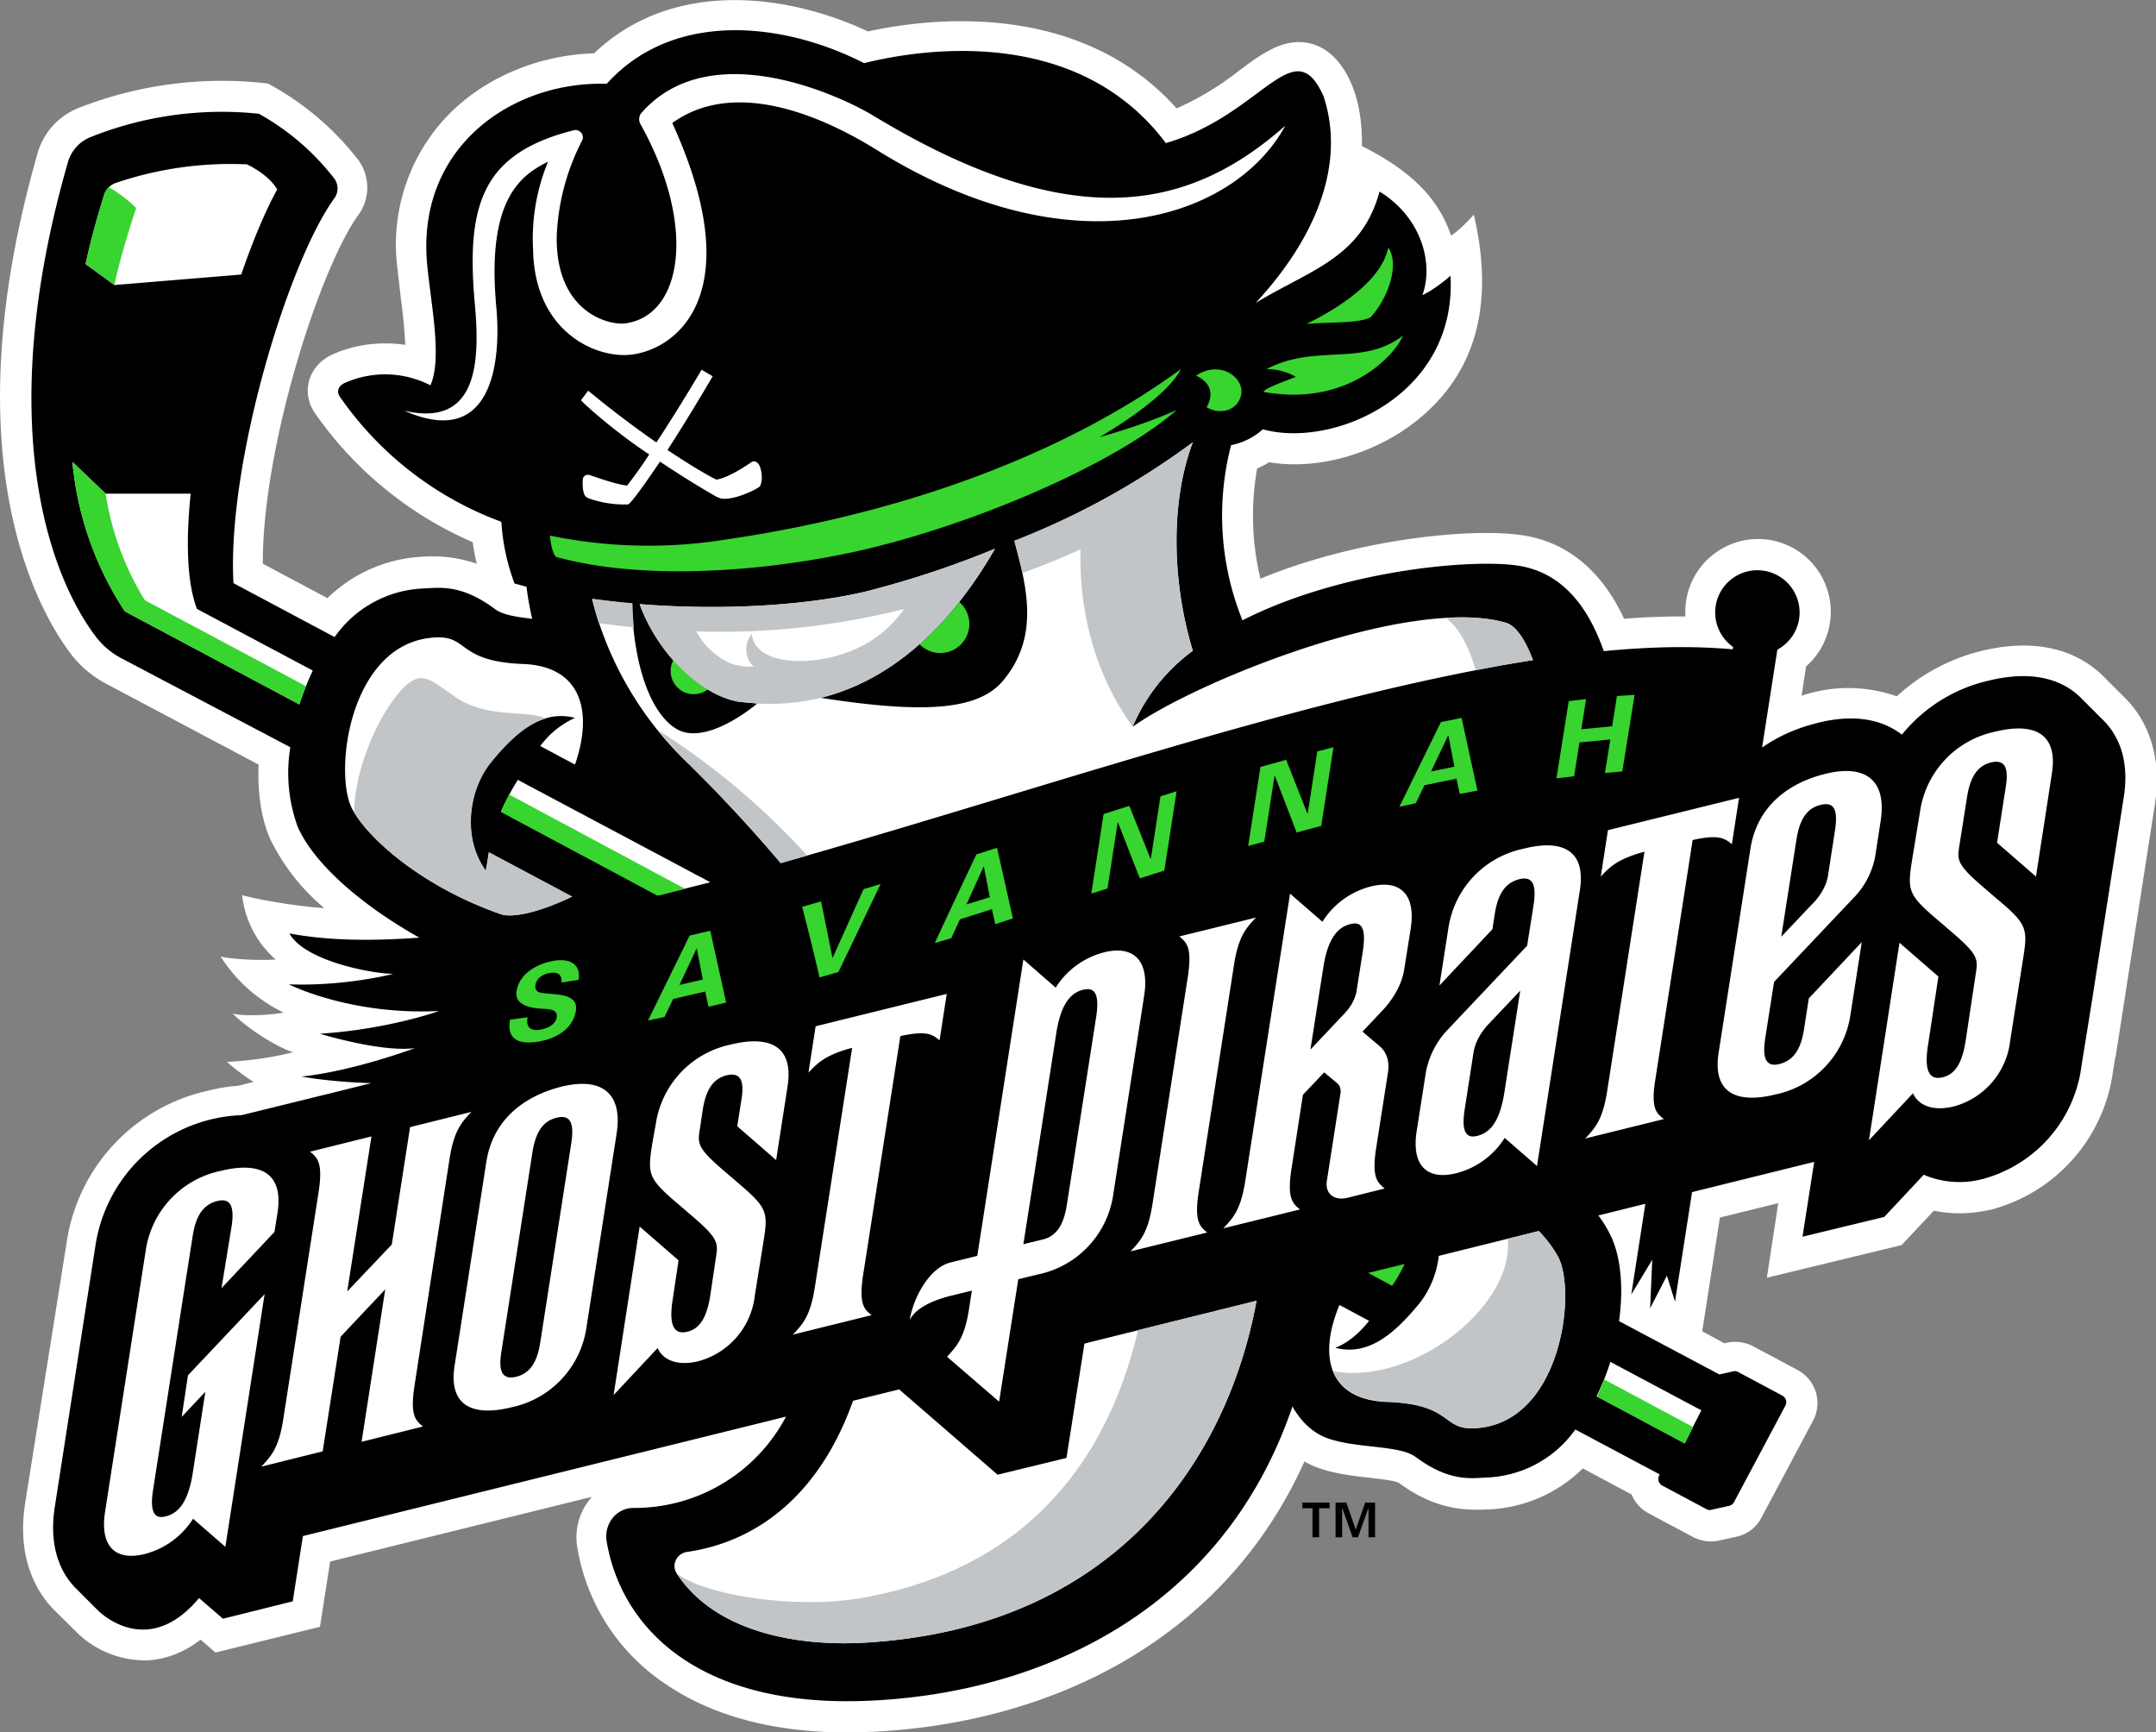 <svg xml:space="preserve" style="enable-background:new 0 0 720.3 578.6" viewBox="0 0 720.3 578.6" y="0" x="0" xmlns="http://www.w3.org/2000/svg" id="Layer_1" version="1.1"><rect x="0" y="0" width="720.3" height="578.6" fill="#808080" stroke="none"/><style>.st0{fill:#fff}.st1{fill:#38d430}.st2{fill:#c1c5c8}</style><path d="M140.6 186a48.7 48.7 0 0 0-31.2 13.8l-21.6-11.5c-.1-39.1 19.1-98.9 32-116.6 3.8-5.3 3.9-12.5.1-18a94.9 94.9 0 0 0-30.4-25.8 131.2 131.2 0 0 0-63.6 8.3 23 23 0 0 0-13.4 15.2c-29.5 103 1.2 154 11.3 167.2 3 3.9 6.9 7.2 11.3 9.6l51.3 27.2c-.4 9.4.9 18 3.8 24.7a70 70 0 0 0 18.1 23.2c-4.7-.1-20-2.2-27.4-4.3a33.3 33.3 0 0 0 11.2 21.5c-3 .3-13.3.2-18.4-1a51.4 51.4 0 0 0 21 18.7c-2.2.7-13.6 1.5-17 .3 4.4 4.6 14 10.9 20.2 13a115 115 0 0 1-22.1 3.2c2.1 1.9 5.6 4.6 8.9 6.7l-5.2 1.3c-3.4.2-6.7.8-10.3 1.7a61 61 0 0 0-46.9 50.4L8.4 502.1c-3.1 19.9 5 31.1 10.1 36.1l7.4 7.3.1.1a32.6 32.6 0 0 0 23.5 9c6.2-.4 12.1-2.7 17.5-6.9l5 4.3 34.9-8.6 3.4-21.8 87.4-21.6-.7.9a20.1 20.1 0 0 0-4.1 16.1 68 68 0 0 0 28.7 45c15.9 11.1 36.6 16.7 61.6 16.7l7.8-.2c22.5-1 56-6.2 87.4-25.3 25.7-15.7 45-37.5 57.4-65 1.3.7 2.6 1.4 4 1.9 5.6 2.1 12 2.9 17.6 3.5 3.3.4 8.3.9 9.9 1.7 13.2 9.8 23.9 9.1 29.9 8.9a47.7 47.7 0 0 0 31.6-13.7l16.3 8.7c1.1 2.6 3 4.9 5.7 6.3l14.8 7.9a13 13 0 0 0 8.7 1.2l5.9-1.3c3.6-.8 6.6-3.1 8.3-6.4l17.2-32.3a12.5 12.5 0 0 0-5.2-17l-14.8-7.9a13 13 0 0 0-8.7-1.2l-.9.2-7.4-4 5.9-38 19.5-4.8-3.8 24.9 45-10.9 10.8-11.5c8.3 1.8 15.9.4 19.3-.4a55.3 55.3 0 0 0 40.5-45.9l.8-5h.1l13.1-84.2c3.1-19.8-5.1-31.1-10.3-36.1l-7.4-7.4c-6.7-6.4-19.2-13-40.1-8a64.3 64.3 0 0 0-28.4 15.2 48.7 48.7 0 0 0-31.8-.2l1.5-9.8a24.3 24.3 0 1 0-40.3-16.7c-6.5 0-13.3.2-20.5.8-5.7-12.3-15.8-24.9-33.3-27.8-16.9-2.8-55.9 1-88.2 14.4a90.2 90.2 0 0 1-1.1-36.8c1.3-.6 2.8-1.3 4-2.1 16 2.7 35.1-2.6 49.2-13.8 15.1-12 27.7-32.3 19.2-68.9 0 0-4.2 4.8-7.6 7-3.4-9.7-10.1-20.1-29.8-29.9.1-6.6-.6-13.6-3.3-20.3-1.2-2.9-5.1-11.6-13.6-13.9-8.8-2.3-16.2 3.1-24 8.9a97.1 97.1 0 0 1-21 12.7C360.5-.2 310 6.1 290 10.5c-27.1-12.7-65.4-17.6-91.5 7.3-19 .6-37.3 8.4-49.5 21.4A62.2 62.2 0 0 0 132.7 89l1.2 10.5a186 186 0 0 1 1.5 15.7c-9.3-1.4-18.4.3-24.9 3.5-3.7 1.8-6.3 5-7.3 8.7-.9 3.7-.2 7.5 2.1 10.7a124.3 124.3 0 0 0 52.6 43c.4 2.5.8 4.9 1.4 7.2a45.7 45.7 0 0 0-18.7-2.3z" class="st0"></path><path d="m702.3 240.2-7.4-7.4c-4.9-4.7-14.1-9.5-30.7-5.4a52.3 52.3 0 0 0-28.8 18c-5.3-4.1-14-7.4-27.9-4l-.3.1c-7 1.7-13.2 4.5-18.5 8.2l5.1-32.7a14.1 14.1 0 1 0-14.8-.9l-.1.8c-13.1-1.2-27.6-.9-43.1.6-5.3-15.2-14.1-26.2-28.3-28.5-15.3-2.5-59.3 1.4-92.4 18.2a93.4 93.4 0 0 1-3.8-58.5c4.9-1 8.4-3.3 10.6-5.3 23.4 6.5 64.9-11.2 62.7-51.3 0 0-4.6 4.2-9.4 6.5 3.9-10.7-.4-26.1-14.3-34.6-6.1 22.3-23.2 26.1-41.4 37.2 21.3-23 29.8-47.5 22.7-69-9.9-22.4-20.4 6.2-52.7 15.6-30.2-40.3-83.7-31-100.8-26.7-26.8-13.7-63.6-17.9-86 6.9-31.4-1-63.6 21-60 60.2 1.3 13.7 5.1 31.6 1.1 40.5a33.2 33.2 0 0 0-28.8-.7c-1.7.8-2.8 2.6-1.4 4.6a113.2 113.2 0 0 0 53.9 41.7 70.7 70.7 0 0 0 4.4 20.6l4 1.1a100 100 0 0 0 1.9 10.7c-5.2-.6-9.9-1.3-12.5-3.3-11.6-8.6-18.8-7-24.5-6.8a38.1 38.1 0 0 0-29 16.2l-33.8-18c-2.2-40 18.3-107.5 33.8-128.7a5.6 5.6 0 0 0 0-6.3A82.4 82.4 0 0 0 86.5 38 118.2 118.2 0 0 0 30 45.9a12.8 12.8 0 0 0-7.4 8.6c-24.7 86.2-6.5 137.4 9.6 158.4 2.2 2.8 4.9 5.1 8 6.8L97 249.6a52.6 52.6 0 0 0 2.4 26.4c6 13.9 24.2 28 40.7 37.2-16.1 1.2-30.7 1-43.4-1.4 5.2 9.4 28.2 13.5 34.7 13.5 0 0-16 4.2-34.9 3.5 0 0 20.4 10.4 50.2 8.9 0 0-16.8 6.1-39.8 7.6 0 0 20.4 6.3 31.7 4.8 0 0-20.5 7.7-37.9 9.5 0 0 9.4 1.8 23.3 2.2l-12.8 3.2-5.3 1.3-25.2 6.2A51.3 51.3 0 0 0 31.9 416l-13.6 87.4c-2.4 15.4 3.5 23.7 7.2 27.3l7.4 7.4c3.6 3.4 18.2 14.2 33.6-4.3l8 6.9 23.3-5.8 3.4-21.8 161.4-39.9a57.2 57.2 0 0 1-51.2 30.5c-5.8.2-9.7 5.6-8.7 11.3 5 29.1 31.1 55.6 87.6 53.1 55.3-2.4 117.7-28.4 141.5-98.3 2.9 5.2 6.9 8.8 11.4 10.5 9.5 3.6 24.3 2.3 29.8 6.4 11.6 8.6 18.8 7 24.5 6.8a38 38 0 0 0 28.8-16l28.2 15-.2.4a2.5 2.5 0 0 0 1 3.3l14.8 7.9a2 2 0 0 0 1.7.2l5.9-1.3c.7-.2 1.3-.6 1.6-1.2l17.2-32.3c.6-1.2.2-2.6-1-3.3l-14.8-7.9a2 2 0 0 0-1.7-.2l-4.6 1-33.5-17.8c1.5-10.5.7-20.5-2.3-27.5a39.8 39.8 0 0 0-4.6-7.8l15.7-3.9-4.7 30.3 7-11.6-.7 16.2 5.6-10.9 2.7 8.7 5.7-36.6 40.8-10.1-3.9 25 27.3-6.6 13.2-14.1a30.3 30.3 0 0 0 19.8 1.4 45 45 0 0 0 32.9-37.7l3.6-22.4 10.4-66.6c2.5-14.3-2.5-22.5-7.1-26.9z"></path><path d="m60.7 473.3 7.9-8.4-4.2 27.1c-1.5 9.7-4.8 13.5-9 14.5-3.4.9-5.6-.7-4.2-9.2l10.3-66.1 2.9-18.5c1-6.2 3.2-10.2 8.1-11.5 4.7-1.2 5.8 2 4.9 8.3L74 430.3l17.7-18.8 1-6.3c2.3-14.5-7.1-17-18.9-14.1a31.9 31.9 0 0 0-25.1 26.5L35.1 505c-1.8 11.6 3.5 16.5 13.2 14.1a27 27 0 0 0 16.2-11.8l10.8 9.4 13.1-84.4-25.6 27.1-2.1 13.9zM288.3 426.3l12.5-80.2c8.9-2 10.8-.5 13.1 1.4l2.4-15.5-43.8 10.8-2.4 15.5c3.1-3.3 5.7-5.9 14.6-8.3l-12.5 80.2c-1.5 9.5-4.1 12.2-7.3 15.6l26.3-6.5c-2.4-1.9-4.3-3.5-2.9-13zM553 360.8l12.5-80.2c8.9-2 10.8-.5 13.1 1.4l2.4-15.5-43.8 10.8-2.4 15.5c3.1-3.3 5.7-5.9 14.6-8.3l-12.5 80.2c-1.5 9.5-4.1 12.2-7.3 15.6l26.3-6.5c-2.5-1.9-4.4-3.5-2.9-13zM150.2 387c1.5-9.5 4.1-12.2 7.3-15.6l-20.5 5.1-6.1 39.2-14.9 15.7 8.1-51.8-20.5 5.1c2.4 2 4.3 3.6 2.9 13.1l-11.9 76.5c-1.5 9.5-4.1 12.2-7.3 15.6l20.5-5.1 6-38.3 14.9-15.8-7.9 50.9 20.5-5.1c-2.4-2-4.3-3.6-2.9-13.1l11.8-76.4zM206 378.7l-10.1 64.9a31.9 31.9 0 0 1-25.1 26.5c-11.8 2.9-21.2.4-18.9-14.1l10.6-68c2.3-14.5 13.2-22 25-25 13.8-3.4 20.6 2.4 18.5 15.7zm-20.2-5.3c-4.7 1.2-6.9 5.2-7.9 11.4l-10.4 66.8c-1 6.2.1 9.4 4.9 8.3 4.9-1.2 7.1-5.2 8.1-11.5l10.4-66.8c.9-6.3-.2-9.5-5.1-8.2zM368.9 318.1a27 27 0 0 0-16.2 11.8l-10.8-9.4-15.4 99-8.9 2.2c-7 1.7-12.4 11.5-13.7 19.3 2.4-5 10.3-7.3 13.9-8.2l6.9-1.7-1 6.4c-1.5 9.5-4.1 12.2-7.3 15.7l17.4 15 6.4-40.9 6.6-1.6a31.9 31.9 0 0 0 25.1-26.5l10.4-66.9c1.7-11.6-3.7-16.6-13.4-14.2zm-2.7 21.7-9.8 62.8c-1 6.2-3.2 10.2-7.9 11.4l-6.6 1.6 11-70.5c1.5-9.7 4.8-13.5 9-14.5 3.5-.8 5.6.8 4.3 9.2zM412.3 322.1c1.5-9.5 4.1-12.2 7.3-15.6l-25.6 6.3c2.4 2 4.3 3.6 2.9 13.1L385 402.4c-1.5 9.5-4.1 12.2-7.3 15.6l25.6-6.3c-2.4-2-4.3-3.6-2.9-13.1l11.9-76.5zM609.8 258.5c-11.8 2.9-22.7 10.4-25 25l-10.6 68c-2.3 14.5 7.1 17 18.9 14.1a31.9 31.9 0 0 0 25.1-26.5l3.8-24.4-17.7 18.8-1.6 10.4c-1 6.2-3.2 10.2-8.1 11.5-4.7 1.2-5.8-2-4.9-8.3l3-19.1 26.3-27.8a27 27 0 0 0 7.5-14.2l1.8-11.7c2.1-13.4-4.7-19.2-18.5-15.8zm3.3 18.6-2.4 15.5c-.5 2.9-2.1 6-4.5 8.6l-11.1 11.7 5.1-32.6c1-6.2 3.2-10.2 7.9-11.4 4.9-1.3 5.9 1.9 5 8.2zM509 283.5a31.9 31.9 0 0 0-25.1 26.5l-3 19.2 17.7-18.8.8-5.2c1-6.2 3.2-10.2 8.1-11.5 4.7-1.2 5.8 2 4.9 8.3l-2.2 13.9-26.2 27.7a28.2 28.2 0 0 0-7.6 14.4l-3.1 19.8c-1.8 11.6 3.5 16.5 13.2 14.1a27 27 0 0 0 16.2-11.8l10.8 9.4 14.3-92c2.3-14.5-7.1-17-18.8-14zm-6.4 81.4c-1.5 9.7-4.8 13.5-9 14.5-3.4.9-5.6-.7-4.2-9.2l2.9-18.7c.5-3.2 2.3-6.5 4.9-9.3l10.7-11.3-5.3 34zM458 296.1a27 27 0 0 0-16.2 11.8l-10.8-9.4-15 96.2c-1.5 9.5-4.1 12.2-7.3 15.6l25.6-6.3c-2.4-2-4.3-3.6-2.9-13.1l3.9-25.2 7.1-7.5 4.3 3.6c1 .8 1.4 2.1 1.1 3.7l-4.5 28.9c-.7 4.3 2.4 6.8 6.9 5.7l12.4-3.1c-2.4-2-4.3-3.6-2.9-13.1l4-25.6c.6-3.6-.4-6.7-2.6-8.7l-5.9-5 6.8-7.2c3.8-4.1 6.4-8.9 7.1-13.4l2.2-13.8c1.8-11.5-3.6-16.5-13.3-14.1zm-2.7 21.7-2.1 13.3c-.4 2.4-1.7 4.9-3.7 7.1l-11.7 12.4 4.3-27.4c1.5-9.7 4.8-13.5 9-14.5 3.4-.9 5.5.6 4.2 9.1zM667.1 300.2l-5-4.3c-8.7-7.5-8.2-8.8-7.4-14l2.5-15.8c1-6.2 3.2-10.2 7.9-11.4 4.9-1.2 6 2 5 8.2l-2.9 18.6 13 11.3 5.3-34.3c2.3-14.5-7.1-17-18.9-14.1a31.9 31.9 0 0 0-25.1 26.5l-2.6 15.8c-1.7 10.8-1.7 12 8.7 20.8l5 4.3c8.7 7.5 8.2 8.8 7.4 14l-3.3 21.9c-1.3 8.4-4.1 11.2-7.5 12.1-4.3 1.1-6.6-1.4-5-11.1l3.4-22.5-13-11.3-10.2 66 14.7-15.7c1.8 4 6.6 6.1 13.6 4.4a25.7 25.7 0 0 0 18.9-22.1l4.2-26.6c1.7-10.7 1.7-12-8.7-20.7zM246.3 394.9l-5-4.3c-8.7-7.5-8.2-8.8-7.4-14l.9-6c1-6.2 3.2-10.2 7.9-11.4 4.9-1.2 6 2 5 8.2l-1.4 8.8 13 11.3 3.8-24.5c2.3-14.5-7.1-17-18.9-14.1a31.9 31.9 0 0 0-25.1 26.5l-1.1 6.1c-1.7 10.8-1.7 12 8.7 20.8l5 4.3c8.7 7.5 8.2 8.8 7.4 14l-1.8 12.1c-1.3 8.4-4.1 11.2-7.5 12.1-4.3 1.1-6.6-1.4-5-11.1l1.9-12.7-13-11.3L205 466l14.7-15.7c1.8 4 6.6 6.1 13.6 4.4a25.7 25.7 0 0 0 18.9-22.1l2.7-16.8c1.8-10.9 1.8-12.1-8.6-20.9z" class="st0"></path><g><path d="M187.6 328.2c.2-2.6-1.1-3.6-3.9-3.2-2.1.3-4.5 1.7-4.8 4-.4 2.8 2.1 2.7 4.4 2.9 4 .4 9.9.5 9.1 5.7-1 6.4-7.2 9.6-13 10.4-6.2.9-10.2-.9-9-7.4l5.9-.8c-.7 2.9.7 4.6 3.8 4.2 2.3-.3 5.5-1.5 5.9-4.2.5-3-3.4-2.7-5.6-2.9-3.6-.3-8.6-1.3-7.8-5.9.9-5.9 7.1-9.2 12.6-10.1 5.3-.8 8.9 1.2 8.1 6.4l-5.7.9zM216.5 340.9l13.9-28.4 6.9-1.6 5.3 24-5.9 1.4-1.1-5.1-10.7 2.5-2.9 6-5.5 1.2zm18.3-13.7-2-10.3h-.1L227 329l7.8-1.8zM268 302.9l6.3-1.8a1568 1568 0 0 1 3.8 18.8h.1l10.3-22.9 5.7-1.7-14.1 29.4-6.3 1.8c-1.8-7.9-3.8-15.8-5.8-23.6zM312.3 315a3938 3938 0 0 1 13.9-29.6l6.9-2.2 5.3 23.6-5.9 1.9-1.1-5-10.7 3.4-2.9 6.3-5.5 1.6zm18.4-15.3-2-10.2h-.1l-5.7 12.6 7.8-2.4zM380.8 293.4l-7.3-18.7-.1.1-3.4 22-5.4 1.7 4.1-26.6 8.6-2.7 7.1 17.7.1-.1 3.2-20.8 5.4-1.7-4.1 26.5-8.2 2.6zM433.2 278.1l-7.3-19-.1.1-3.4 21.9-5.4 1.5 4.1-26.4 8.6-2.4 7.1 18 .1-.1 3.2-20.7 5.4-1.4-4.1 26.3a340 340 0 0 0-8.2 2.2zM467.5 269.5l13.9-28.3 6.9-1.4 5.3 24.3-5.9 1.1-1.1-5.1-10.7 2.2-2.9 6-5.5 1.2zm18.4-13.4-2-10.4h-.1l-5.7 12 7.8-1.6zM520 260l4.1-25.8 5.8-.7-1.6 10.1 10.3-1 1.6-10.1 5.9-.4-4.1 25.6-5.8.5L538 247l-10.3 1-1.8 11.3-5.9.7z" class="st1"></path></g><g><path d="M457.9 106c6.1-6.7 9.7-17.8 5.9-23.3-2.4 11.9-18.7 21.3-27.3 25.5 8.7-.7 17-.1 21.4-2.2zM468.7 112.1c-13.6 10.5-29.2 2.6-45.6 11.2 3.5-.1 7.7 1.2 9.8 2.6-1.6.7-10.2 3.6-10.8 5 28.4 5.2 44.2-12.6 46.6-18.8zM394.5 123.3c-35.3 25.9-87.6 47.5-151.9 56.9a162.5 162.5 0 0 1-58.9-1.3c.4 3.2.8 5.5 2 7.1 29.9 8.3 70.9 4.7 100.3-1.8 37.2-8.2 85.8-28.6 107.2-47.3-3 1.4-12.2 5.3-25.8 9.1.1-.1 22.1-12.6 27.1-22.7zM399.6 125.5c8.1 3.7 3.5 10.5 3.5 10.5 3.4 2.2 9.4 2 11.3-3.2 2.3-6.3-6.7-12.9-14.8-7.3z" class="st1"></path></g><g><path d="M291.7 38.6c-10.2-6.2-54.1-27.2-77.3-1a3.3 3.3 0 0 0-.4 3.9c19 34.1 13.9 63.9-5 66.5-5.8.8-23.4-3.9-23-29.1a76 76 0 0 1 8.4-31.8c1.1-1.9-.7-4.1-2.7-3.6-30 7.6-36.1 24-33.1 57.6 1.7 18.6 1.6 41.9-23.5 36.1 28.9 12.8 32.5-15.4 30.7-34.8-3.3-36 8.3-43.9 17.3-48.4a67.4 67.4 0 0 0-5 29.5c.5 25.7 18.6 35.2 30.6 35.1 15.3-.2 43-18.2 15.9-77.5 23.8-17.2 57.7 2.4 68.5 9.1C359 91.1 412.6 72.9 429.4 42c-30.9 27.2-69.5 37.9-137.7-3.4z" class="st0"></path><path d="M216.9 151.8a145 145 0 0 1-7.4 10.4c-2.5-.3-6.5-1.4-12.4-3.5a2 2 0 0 0-1.7.2c-.4.3-.7.8-.7 1.3-.1 2.3 0 4.6 1 5.7l.8.5a35.9 35.9 0 0 0 13.3 2.1c.8-.1 5.3-6.4 7.9-10.2l2.8-4.1c5.4 3.6 11.8 7.7 19 11.8l1.3.5c4.2.8 11.6-2.9 12.8-3.8.3-.2.5-.6.6-1 .5-1.6.4-3.7-.3-5.8-.3-.8-.8-1.4-1.5-1.7-.5-.2-1-.1-1.4.2-5.8 4-9.8 5.6-11.7 5.8-1.1-.5-7.1-3.7-16.3-9.9 3.9-6 9.3-14.7 15.1-24.6l-3.7-2.2a605.9 605.9 0 0 1-15.1 24.3 346.7 346.7 0 0 1-22.8-17.3l-2.4 3.2c.7.9 10.7 10.1 22.8 18.1z" class="st0"></path></g><g><path d="M538 454.9c-1.2 4-2.8 7.8-4.6 11.5l29.4 15.7 5.6-11-30.4-16.2zM172.4 261.5a73 73 0 0 0-5 9.6l52.4 28 17.5-4.4-64.3-34.2-.6 1zM38.2 95.2l42.4-3.5c3.9-11.4 8.1-21.3 12-28.4-2.4-4.3-8-7.4-10.1-8.4a119.1 119.1 0 0 0-43.8 6.2 6.2 6.2 0 0 0-3.9 4c-2.5 8-4.6 15.7-6.2 23.1l9.6 7zM104.5 224l-38.7-20.6c-3.4-9-3.7-22.8-2.1-38.5H35.3l-11.1-10.6a109.1 109.1 0 0 0 17.5 49.9l58.3 31.1c1.3-3.9 2.8-7.7 4.5-11.3z" class="st0"></path><g><path d="M465.8 428.5c1.3-2 2.4-4.1 3.5-6.3l-12.2 3 8 4.3.7-1zM536 460.8c-.8 1.9-1.6 3.9-2.5 5.7l29.4 15.7 2.8-5.5-29.7-15.9zM170.1 265.4l-2.8 5.8 52.4 28 9.2-2.3-58.8-31.5zM38.2 95.2c1.8-8.2 4.3-16.7 7.3-25.7-4.4-4.4-9.2-7-9.2-7-.7.7-1.2 1.5-1.5 2.5-2.5 8-4.6 15.7-6.2 23.1l9.6 7.1zM102.2 229.2l-53.8-28.7a95 95 0 0 1-13.1-35.6l-11.1-10.6a109.1 109.1 0 0 0 17.5 49.9l58.3 31.1 2.2-6.1z" class="st1"></path></g></g><g><path d="m180.5 249.2 11.6 6.2c6.2-17.9 2-32.8-17.2-33.6-21.7-.8-18.4-9.1-28.7-8.9-29.3.7-34.9 45-28.6 57.2 5.1 9.8 23.5 26.2 49.8 35.3 3.8 1.3 12.9-.7 23.7-5.9l-27.8-14.8-1 6.2c-7.9-10.7-6-26.9 1.8-36.4 8.6-10.5 17.3-17.5 28-14.7a29.5 29.5 0 0 0-11.6 9.4zM503 208c-5.6-1.6-12.5-2.1-20-1.6-36.1 2.1-88.3 24.5-104.6 36.4a61 61 0 0 1 20.1-25.4c-7.4-24.5-7.1-50.9 0-69.6a256 256 0 0 1-59.6 32.9c.9 3.5 1.9 7.1 2.7 10.8 2.5 11.9 3.1 24.5-6.6 36-8.5 10-27.2 10.8-60.8 5.6 28.7-7.1 47.5-31.1 58.2-49.8a319.8 319.8 0 0 1-43.2 14.3c-19.9 4.7-48 6.4-75.5 4.2 6.6 18.1 22.1 31.3 33.9 32.7l5.4.5c-8.6 7-19.7 12.6-26.8 8.6-6.2-3.5-12.6-14.1-14.6-33.9-.3-2.5-.4-5.2-.5-8.1-4.5-.4-8.9-.9-13.3-1.5a115 115 0 0 0 32.3 55.1 500.2 500.2 0 0 1 30.7 33.1l8.8-2.5c74.1-21.2 155-48.7 223.3-61.9 6.5-1.3 12.9-2.4 19.2-3.4-2.6-7.1-5.8-11.6-9.1-12.5zM492 477.1c29.3-.7 34.9-45 28.6-57.2a41.4 41.4 0 0 0-6.5-8.7l-33.4 8.3c-.7 6-3.1 11.7-6.6 16-8.6 10.5-17.3 17.5-28 14.7 4.5-1.7 8.3-5.2 11.3-9l-9.9-5.3c-7 16.8-4 31.6 15.8 32.4 21.7.7 18.4 9 28.7 8.8zM362.3 448.8l-6 38.2-23 5.6-32.9-28.5-15.4 3.8c-11.8 33.1-33.7 47.4-55.5 50.5-3.4.5-5.3 4.3-3.4 7.2 13 19.8 40.6 24.4 62.9 23.1 82.2-4.8 120.7-59.4 130.8-114.2l-57.5 14.3z" class="st0"></path></g><g><path d="M236.6 230.2a7.8 7.8 0 0 1-7.8 1.1 7.8 7.8 0 0 1-3.8-10.9c3.6 4.1 7.6 7.4 11.6 9.8zM320.5 201.1a9.7 9.7 0 1 1-13.3 14.1c5-4.4 9.4-9.2 13.3-14.1z" class="st1"></path></g><g><path d="M269.7 285.8A242.8 242.8 0 0 0 220 244c3.1 3.7 6.4 7.5 10.2 11.2a500.2 500.2 0 0 1 30.7 33.1l8.8-2.5zM493 223.9c6.5-1.3 12.9-2.4 19.2-3.4-2.7-7.1-5.9-11.6-9.2-12.5-5.6-1.6-12.5-2.1-20-1.6 4.6 3.3 7.8 9.8 10 17.5zM378.4 242.7a61 61 0 0 1 20.1-25.4c-7.4-24.5-7.1-50.9 0-69.6a256 256 0 0 1-59.6 32.9c.9 3.5 1.9 7.1 2.7 10.8a270 270 0 0 0 19.4-7.9c-.5 20 4.3 41 17.4 59.2zM253.2 235c7.5.4 14.5-.3 21-1.9 28.7-7.1 47.5-31.1 58.2-49.8a319.8 319.8 0 0 1-43.2 14.3c-19.9 4.7-48 6.4-75.5 4.2 6.6 18.1 22.1 31.3 33.9 32.7l5.6.5zm35.1-19.4c-15.1 7.9-36.2 7-37.1-3.8-3.5 4.2-1.4 9.4.6 10.8a18 18 0 0 1-7.7-1 24.2 24.2 0 0 1-11.5-10.7 249 249 0 0 0 69.5-7.5c-3.6 5-8.1 9.2-13.8 12.2zM182.4 240c-6.7-3-19.5.2-30.3-7.2-8-5.5-10.8-8.7-16.3-4-7 6.1-17.1 25-17.5 42.5 5.8 9.9 23.9 25.4 49.2 34.1 3.8 1.3 12.9-.7 23.7-5.9l-27.8-14.8-1 6.2c-7.9-10.7-6-26.9 1.8-36.4 5.7-7 11.6-12.6 18.2-14.5zM445.4 458c2.4 5.9 8 9.8 17.9 10.2 21.7.8 18.4 9.1 28.7 8.9 29.3-.7 34.9-45 28.6-57.2a41.4 41.4 0 0 0-6.5-8.7l-10.4 2.6c2.4 22.3-31.7 49.2-58.3 44.2zM380.2 444.3c-8.5 36.4-31.5 78.6-91.9 89.4-22.2 4-52.8-.8-62.2-8.1 13 19.8 40.6 24.4 62.9 23.1 82.2-4.8 120.7-59.4 130.8-114.2l-39.6 9.8zM200.1 208.2l11.7 1.4c-.3-2.5-.4-5.2-.5-8.1-4.5-.4-8.9-.9-13.3-1.5.4 2.7 1.2 5.5 2.1 8.2z" class="st2"></path></g><g><path d="M438.6 503.8h-3.5v-1.9h9.1v1.9h-3.5v9.7h-2.2v-9.7zm7.9-1.9h3.3l3.1 8.9h.1l3.1-8.9h3.3v11.6h-2.2v-9.6h-.1l-3.4 9.6h-1.8l-3.4-9.6h-.1v9.6h-2.2v-11.6z"></path></g></svg>